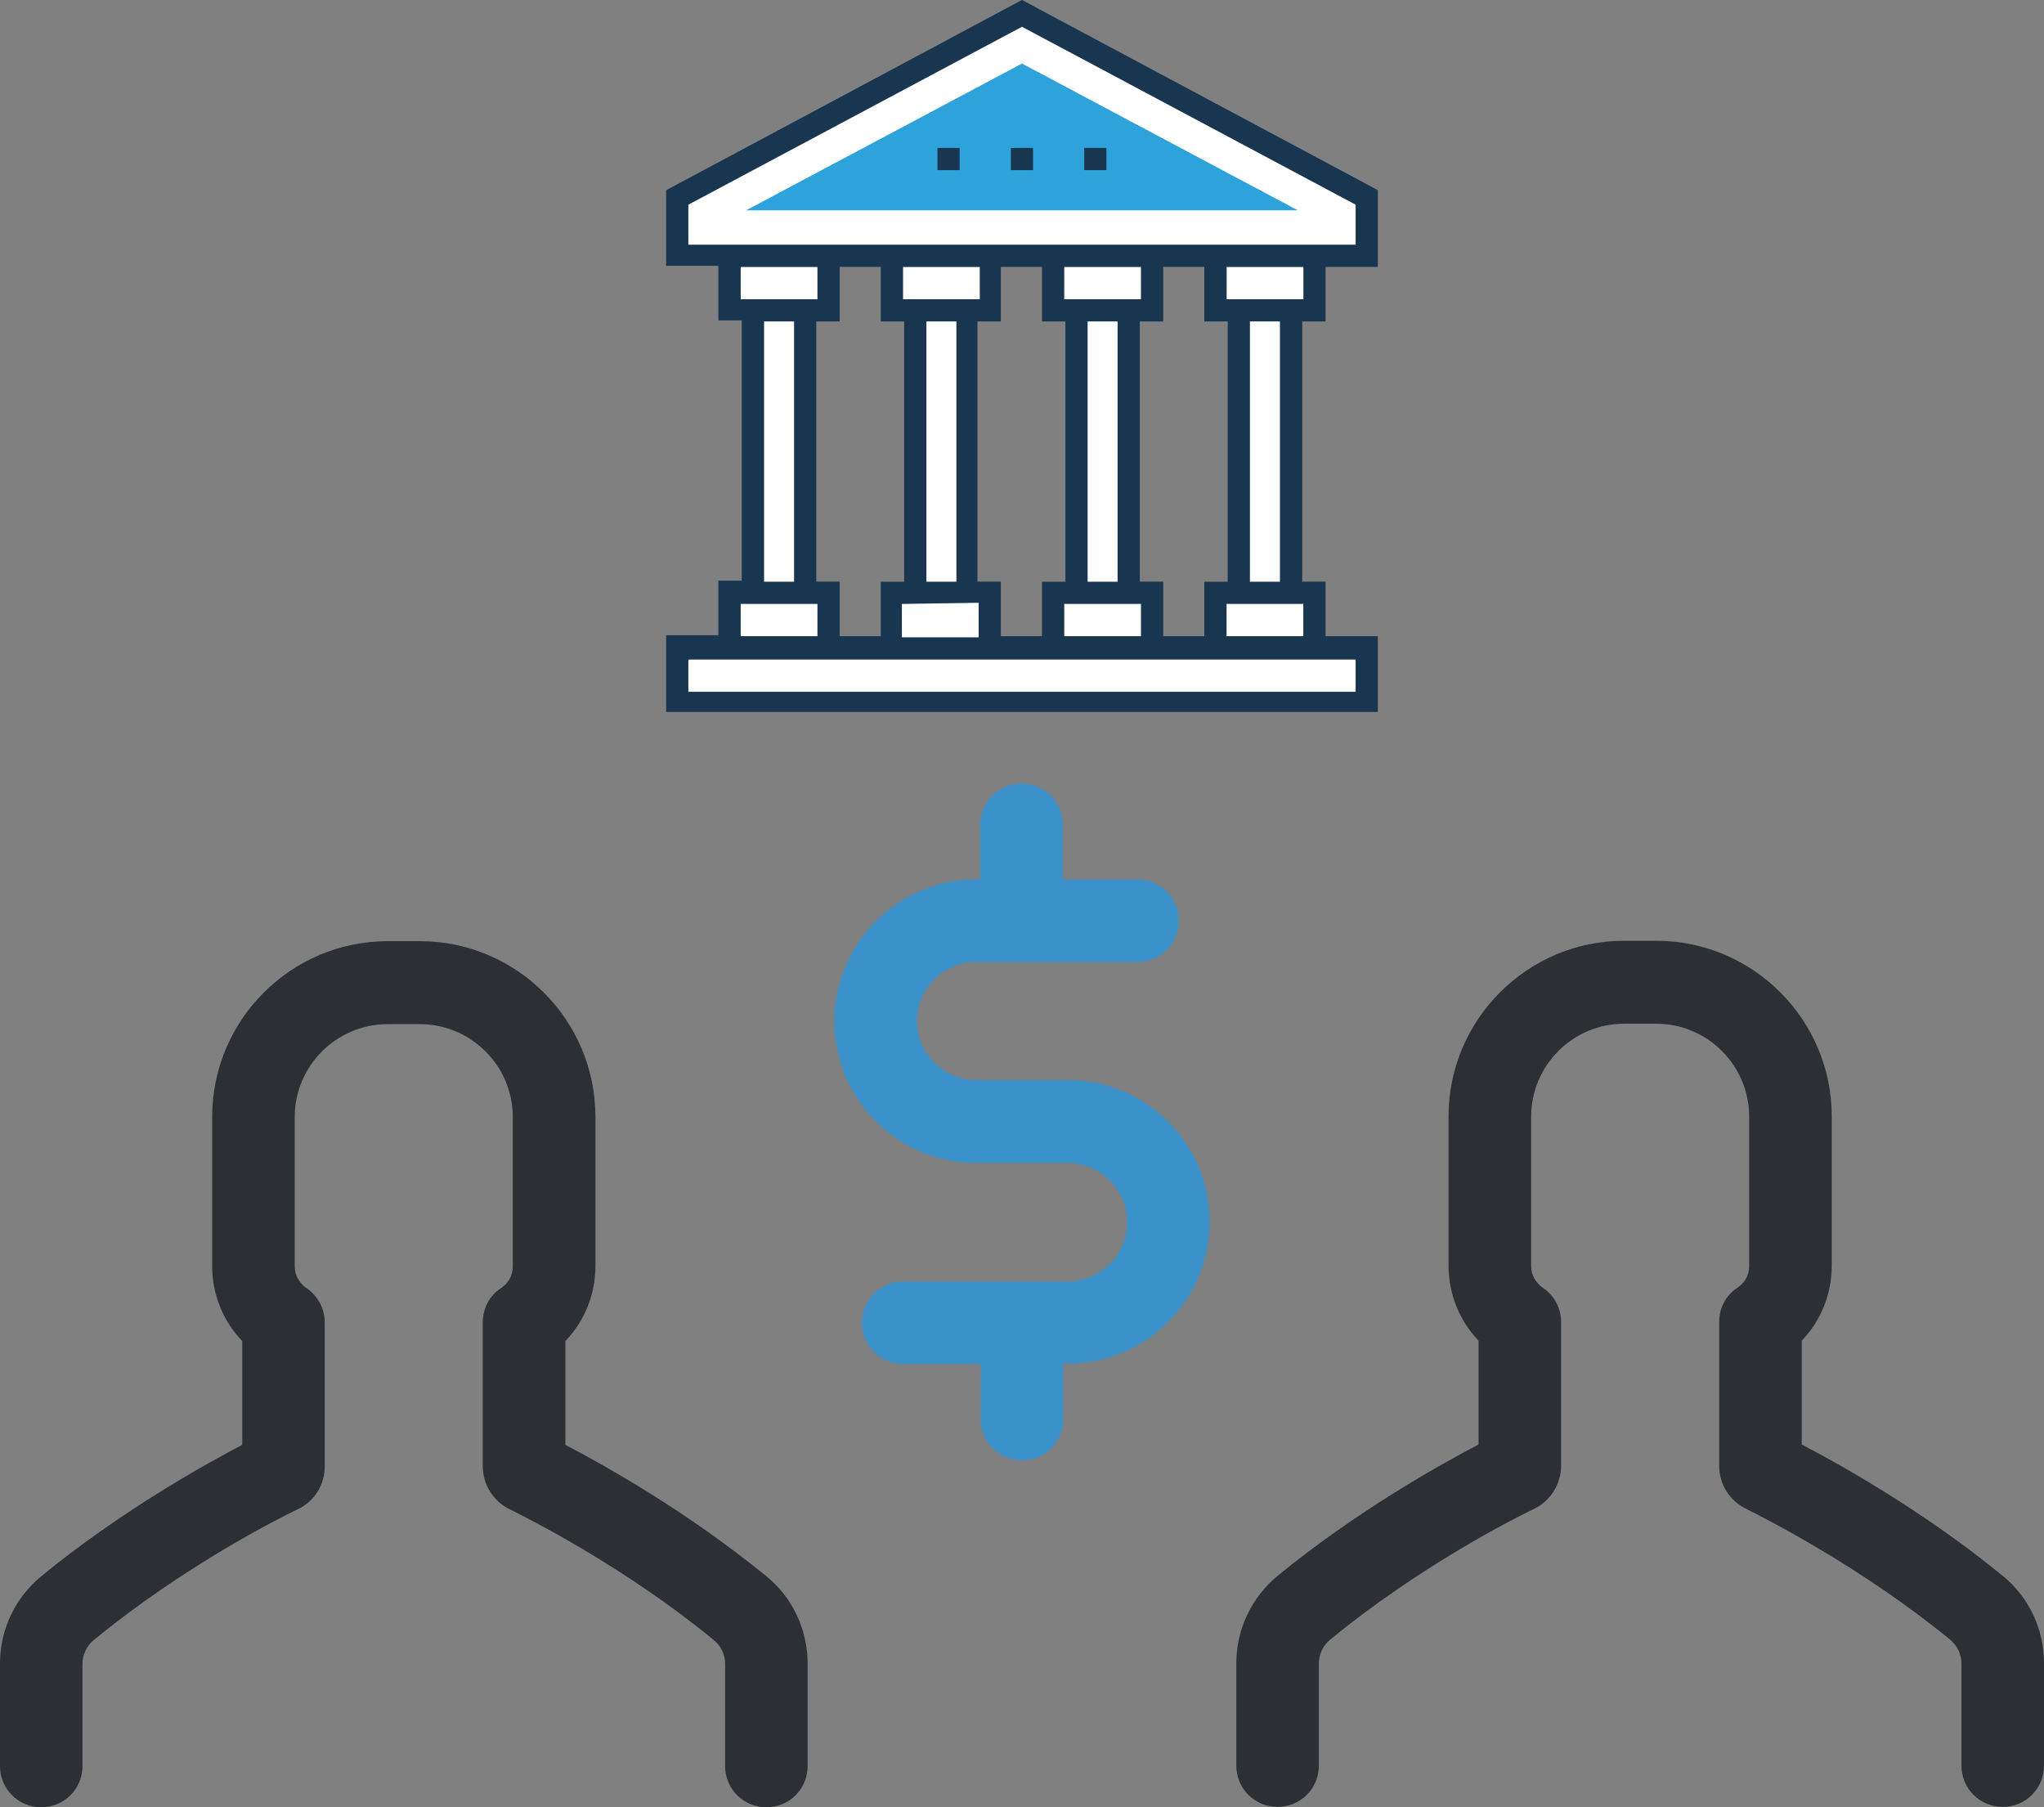 <?xml version="1.0" encoding="utf-8"?>
<!-- Generator: Adobe Illustrator 15.0.0, SVG Export Plug-In . SVG Version: 6.00 Build 0)  -->
<!DOCTYPE svg PUBLIC "-//W3C//DTD SVG 1.1//EN" "http://www.w3.org/Graphics/SVG/1.1/DTD/svg11.dtd">
<svg version="1.1" id="Layer_1" xmlns="http://www.w3.org/2000/svg" xmlns:xlink="http://www.w3.org/1999/xlink" x="0px" y="0px"
	 width="64px" height="56.584px" viewBox="265.64 392.653 64 56.584" enable-background="new 265.64 392.653 64 56.584"
	 xml:space="preserve">
<rect x="265.64" y="392.653" width="64" height="56.584" fill="#808080" stroke="none"/>
<g>
	<g>
		<path fill="#2C2F33" d="M320.044,432.97c-0.366,0.235-0.575,0.64-0.575,1.07v4.505c0,0.574,0.327,1.097,0.836,1.345
			c0.574,0.287,3.604,1.814,6.397,4.1c0.222,0.183,0.353,0.457,0.353,0.744v3.198c0,0.719,0.574,1.293,1.293,1.293
			c0.718,0,1.292-0.574,1.292-1.293v-3.198c0-1.071-0.47-2.076-1.292-2.742c-2.455-2.011-5.066-3.473-6.293-4.112v-3.251
			c0.601-0.627,0.939-1.462,0.939-2.351v-4.674c0-3.028-2.468-5.496-5.496-5.496h-1.006c-3.028,0-5.496,2.468-5.496,5.496v4.674
			c0,0.889,0.339,1.724,0.939,2.351v3.251c-1.227,0.64-3.838,2.102-6.293,4.112c-0.822,0.679-1.292,1.685-1.292,2.742v3.198
			c0,0.719,0.574,1.293,1.292,1.293c0.719,0,1.293-0.574,1.293-1.293v-3.198c0-0.287,0.131-0.562,0.353-0.744
			c2.794-2.298,5.81-3.825,6.397-4.1c0.509-0.248,0.835-0.783,0.835-1.345v-4.505c0-0.431-0.222-0.835-0.574-1.07
			c-0.222-0.156-0.365-0.404-0.365-0.679v-4.674c0-1.606,1.306-2.912,2.911-2.912h1.006c1.605,0,2.911,1.306,2.911,2.912v4.674
			C320.409,432.565,320.279,432.813,320.044,432.97z"/>
		<path fill="#2C2F33" d="M288.344,444.746v3.199c0,0.718,0.575,1.292,1.292,1.292c0.718,0,1.292-0.574,1.292-1.292v-3.199
			c0-1.07-0.47-2.076-1.292-2.741c-2.455-2.011-5.065-3.474-6.293-4.113v-3.251c0.601-0.626,0.94-1.462,0.94-2.35v-4.674
			c0-3.029-2.468-5.497-5.497-5.497h-1.005c-3.029,0-5.497,2.468-5.497,5.497v4.674c0,0.888,0.339,1.724,0.94,2.35v3.251
			c-1.227,0.64-3.838,2.103-6.293,4.113c-0.823,0.679-1.292,1.671-1.292,2.741v3.199c0,0.718,0.574,1.292,1.292,1.292
			s1.292-0.574,1.292-1.292v-3.199c0-0.287,0.131-0.562,0.353-0.744c2.794-2.298,5.81-3.825,6.397-4.1
			c0.522-0.248,0.835-0.771,0.835-1.345v-4.504c0-0.431-0.222-0.836-0.574-1.071c-0.222-0.156-0.366-0.404-0.366-0.679v-4.674
			c0-1.605,1.306-2.911,2.912-2.911h1.005c1.605,0,2.911,1.306,2.911,2.911v4.674c0,0.274-0.13,0.522-0.365,0.679
			c-0.366,0.235-0.575,0.641-0.575,1.071v4.504c0,0.574,0.327,1.097,0.835,1.345c0.575,0.287,3.604,1.802,6.397,4.1
			C288.214,444.185,288.344,444.446,288.344,444.746z"/>
		<path fill="#3C92CA" d="M297.64,438.375c0.718,0,1.293-0.574,1.293-1.293v-1.736h0.144c2.441,0,4.438-1.984,4.438-4.438
			c0-2.455-1.984-4.439-4.438-4.439h-2.873c-1.019,0-1.854-0.835-1.854-1.854s0.835-1.841,1.854-1.841h5.052
			c0.719,0,1.293-0.575,1.293-1.293s-0.574-1.292-1.293-1.292h-2.337v-1.71c0-0.718-0.574-1.292-1.292-1.292
			c-0.718,0-1.292,0.575-1.292,1.292v1.71h-0.13c-2.441,0-4.439,1.985-4.439,4.439c0,2.441,1.984,4.439,4.439,4.439h2.873
			c1.018,0,1.854,0.835,1.854,1.854s-0.836,1.854-1.854,1.854h-5.157c-0.718,0-1.292,0.574-1.292,1.292s0.574,1.293,1.292,1.293
			h2.428v1.736C296.347,437.801,296.922,438.375,297.64,438.375z"/>
	</g>
</g>
<g>
	<path fill="#FFFFFF" d="M306.798,400.631l1.635-0.003v-1.81l-10.793-5.746l-10.792,5.746v1.846l1.635-0.003v1.675h0.728
		l0.004,8.877h-0.732v1.708h-1.635v1.708h21.588v-1.708h-1.635v-1.708h-0.735l-0.004-8.877h0.739v-1.704H306.798z M296.664,402.335
		v-1.686l1.947-0.004v1.689h0.739l0.004,8.877h-0.738v1.708h-1.949v-1.708h-0.743l-0.003-8.877H296.664L296.664,402.335z
		 M290.849,411.213l-0.003-8.877h0.735v-1.679l1.984-0.004v1.683h0.714l0.003,8.877h-0.717v1.708h-1.984v-1.708H290.849z
		 M301.715,412.921v-1.708h-0.722l-0.004-8.877h0.726v-1.697l1.984-0.003v1.697h0.724l0.004,8.877h-0.728v1.708h-1.984V412.921
		L301.715,412.921z"/>
	<polygon fill="#2EA2DB" points="289.003,399.237 297.64,394.642 306.274,399.237 	"/>
	<g>
		<path fill="#193651" d="M308.782,412.571h-1.636v-1.708h-0.731v-8.146h0.731v-1.708h1.636v-2.403l-11.143-5.954l-11.142,5.957
			v2.367h1.635v1.708h0.732v8.149h-0.732v1.708h-1.635v2.403h22.285V412.571z M306.448,411.562v1.009h-2.403v-1.009H306.448z
			 M303.349,412.571h-1.288v-1.708h-0.732v-8.146h0.732v-1.708h1.288v1.708h0.732v8.149h-0.732V412.571L303.349,412.571z
			 M298.266,412.571h-1.289v-1.708h-0.732v-8.146h0.732v-1.708h1.289v1.708h0.732v8.149h-0.732V412.571z M293.219,412.571h-1.289
			v-1.708h-0.731v-8.146h0.731v-1.708h1.289v1.708h0.732v8.149h-0.732V412.571z M293.915,402.022v-1.009h2.403v1.009H293.915z
			 M295.586,410.867h-0.939v-8.149h0.939V410.867z M296.282,411.526v1.081h-2.403v-1.045L296.282,411.526z M298.962,402.022v-1.009
			h2.402v1.009H298.962z M300.633,410.867h-0.939v-8.149h0.939V410.867z M301.365,411.562v1.009h-2.402v-1.009H301.365z
			 M304.777,402.718h0.939v8.149h-0.939V402.718z M304.048,402.022v-1.009h2.403v1.009H304.048z M287.193,400.315v-1.253
			l10.447-5.571l10.446,5.571v1.253H287.193z M288.832,402.022v-1.009h2.403v1.009H288.832z M290.503,410.867h-0.939v-8.149h0.939
			V410.867z M291.235,411.562v1.009h-2.403v-1.009H291.235z M287.193,414.312v-1.009h20.893v1.009H287.193z"/>
		<rect x="294.993" y="397.285" fill="#193651" width="0.695" height="0.695"/>
		<rect x="297.29" y="397.285" fill="#193651" width="0.696" height="0.695"/>
		<rect x="299.588" y="397.285" fill="#193651" width="0.695" height="0.695"/>
	</g>
</g>
</svg>
